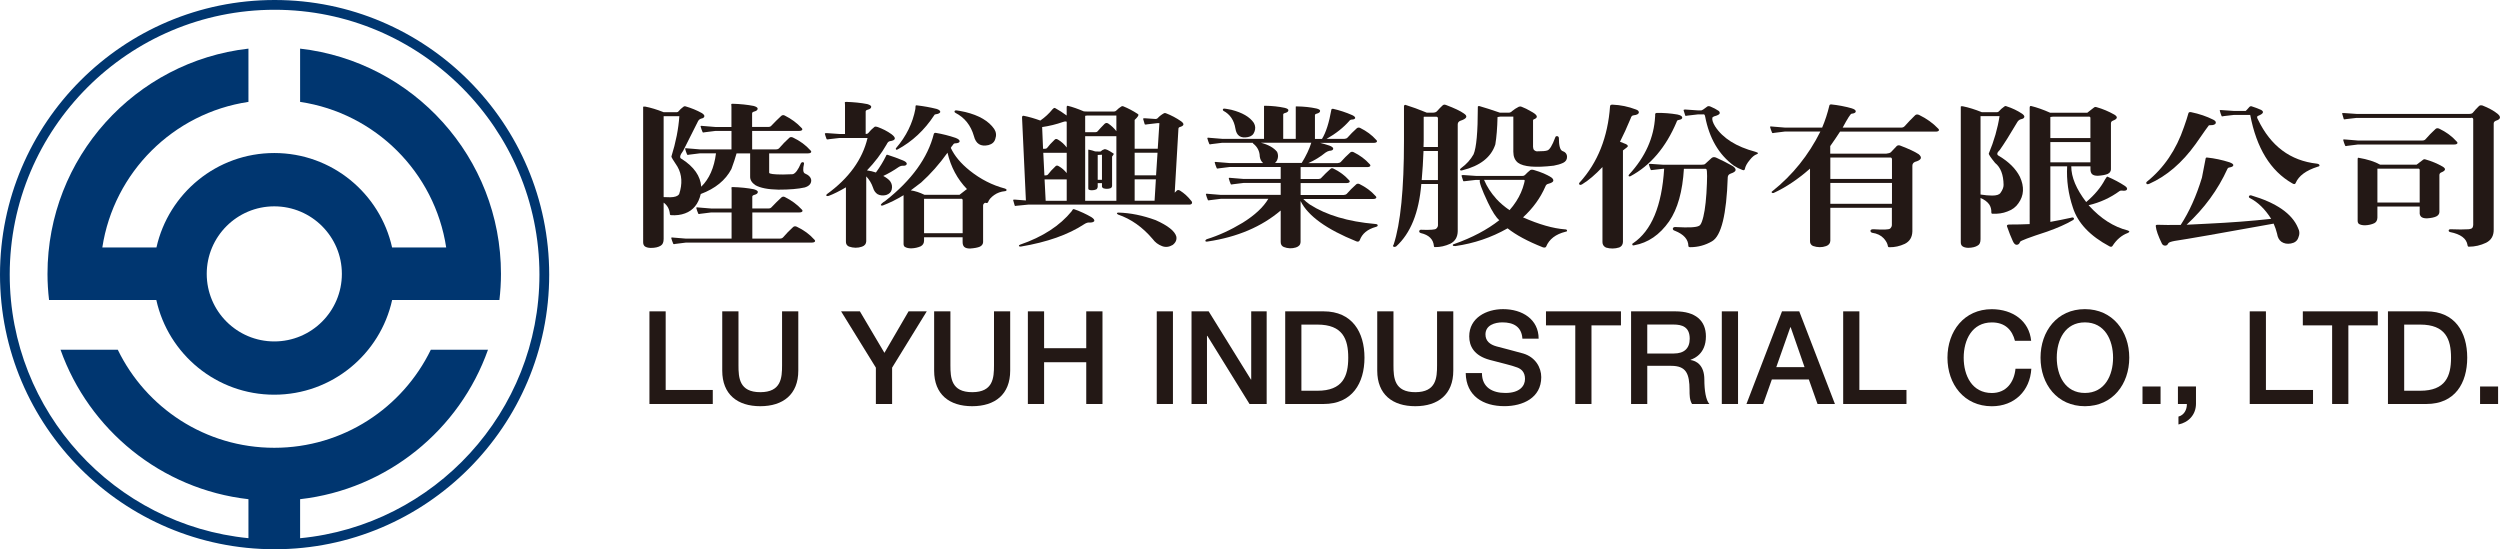 <?xml version="1.0" encoding="UTF-8"?><svg id="_圖層_1" xmlns="http://www.w3.org/2000/svg" viewBox="0 0 575.88 126.51"><defs><style>.cls-1{fill:#003670;}.cls-2{fill:#231815;}</style></defs><g><path class="cls-1" d="M69.13,11.2v12.27c17.32,2.58,31.02,16.23,33.65,33.53h-12.46c-2.78-12.44-13.86-21.75-27.14-21.75s-24.35,9.31-27.14,21.75h-12.47c2.65-17.3,16.34-30.95,33.66-33.53V11.2C31.18,14.16,10.94,36.25,10.94,63.09c0,2.04,.13,4.05,.36,6.02h24.71c2.76,12.48,13.87,21.81,27.16,21.81s24.41-9.34,27.16-21.81h24.71c.23-1.97,.36-3.98,.36-6.02,0-26.84-20.23-48.93-46.28-51.89Zm-5.95,67.45c-8.59,0-15.56-6.97-15.56-15.56s6.97-15.56,15.56-15.56,15.57,6.97,15.57,15.56-6.97,15.56-15.57,15.56Z"/><path class="cls-1" d="M63.26,0C28.37,0,0,28.38,0,63.26s28.37,63.26,63.26,63.26,63.25-28.38,63.25-63.26S98.14,0,63.26,0Zm5.87,123.98v-8.99c20.1-2.28,36.74-15.97,43.28-34.43h-13.17c-6.49,13.37-20.19,22.59-36.06,22.59s-29.57-9.22-36.05-22.59H13.94c6.56,18.46,23.19,32.15,43.29,34.43v8.98C26.4,120.93,2.24,94.87,2.24,63.26,2.24,29.61,29.62,2.25,63.26,2.25s61,27.37,61,61.01c0,31.66-24.25,57.76-55.14,60.72Z"/></g><g><path class="cls-2" d="M149.6,71.72h3.74v18.11h10.85v3.23h-14.59v-21.34Z"/><path class="cls-2" d="M166.37,71.72h3.74v12.43c0,2.87,.18,6.19,5.02,6.19s5.02-3.32,5.02-6.19v-12.43h3.74v13.66c0,5.47-3.5,8.19-8.76,8.19s-8.76-2.72-8.76-8.19v-13.66Z"/><path class="cls-2" d="M201.76,84.69l-8.01-12.97h4.33l5.65,9.56,5.56-9.56h4.19l-7.98,12.97v8.37h-3.74v-8.37Z"/><path class="cls-2" d="M215.19,71.72h3.74v12.43c0,2.87,.18,6.19,5.02,6.19s5.02-3.32,5.02-6.19v-12.43h3.73v13.66c0,5.47-3.49,8.19-8.76,8.19s-8.76-2.72-8.76-8.19v-13.66Z"/><path class="cls-2" d="M236.77,71.72h3.74v8.49h9.71v-8.49h3.74v21.34h-3.74v-9.62h-9.71v9.62h-3.74v-21.34Z"/><path class="cls-2" d="M266.46,71.72h3.73v21.34h-3.73v-21.34Z"/><path class="cls-2" d="M274.47,71.72h3.95l9.74,15.72h.06v-15.72h3.56v21.34h-3.95l-9.71-15.69h-.09v15.69h-3.56v-21.34Z"/><path class="cls-2" d="M296.05,71.72h8.85c6.57,0,9.41,4.78,9.41,10.67s-2.84,10.67-9.41,10.67h-8.85v-21.34Zm3.73,18.29h3.68c5.86,0,7.11-3.35,7.11-7.62s-1.25-7.62-7.11-7.62h-3.68v15.24Z"/><path class="cls-2" d="M317.25,71.72h3.74v12.43c0,2.87,.18,6.19,5.02,6.19s5.02-3.32,5.02-6.19v-12.43h3.74v13.66c0,5.47-3.5,8.19-8.76,8.19s-8.76-2.72-8.76-8.19v-13.66Z"/><path class="cls-2" d="M341.37,85.95c0,3.29,2.42,4.57,5.41,4.57,3.29,0,4.51-1.62,4.51-3.23s-.9-2.3-1.76-2.63c-1.49-.57-3.44-.96-6.37-1.76-3.65-.99-4.72-3.2-4.72-5.41,0-4.27,3.94-6.28,7.8-6.28,4.45,0,8.19,2.36,8.19,6.81h-3.74c-.18-2.75-2.03-3.76-4.6-3.76-1.73,0-3.91,.63-3.91,2.78,0,1.49,1.01,2.33,2.54,2.75,.33,.09,5.05,1.31,6.16,1.64,2.81,.84,4.15,3.23,4.15,5.44,0,4.78-4.24,6.69-8.49,6.69-4.87,0-8.82-2.33-8.91-7.62h3.74Z"/><path class="cls-2" d="M356.11,71.72h17.28v3.23h-6.79v18.11h-3.73v-18.11h-6.75v-3.23Z"/><path class="cls-2" d="M375.72,71.72h10.19c4.67,0,7.05,2.15,7.05,5.77,0,4.09-2.84,5.14-3.53,5.38v.06c1.29,.18,3.17,1.14,3.17,4.51,0,2.48,.35,4.75,1.16,5.62h-4c-.57-.93-.57-2.09-.57-3.14,0-3.92-.81-5.65-4.24-5.65h-5.5v8.79h-3.73v-21.34Zm3.73,9.71h6.13c2.36,0,3.65-1.17,3.65-3.41,0-2.72-1.77-3.26-3.71-3.26h-6.07v6.66Z"/><path class="cls-2" d="M396.62,71.72h3.74v21.34h-3.74v-21.34Z"/><path class="cls-2" d="M410.48,71.72h3.98l8.22,21.34h-4.01l-2-5.65h-8.52l-2,5.65h-3.85l8.19-21.34Zm-1.31,12.85h6.51l-3.19-9.18h-.09l-3.23,9.18Z"/><path class="cls-2" d="M424.57,71.72h3.74v18.11h10.85v3.23h-14.58v-21.34Z"/><path class="cls-2" d="M464.15,78.51c-.63-2.45-2.21-4.24-5.32-4.24-4.57,0-6.49,4.03-6.49,8.13s1.91,8.13,6.49,8.13c3.32,0,5.14-2.48,5.44-5.59h3.65c-.3,5.11-3.91,8.64-9.09,8.64-6.4,0-10.23-5.08-10.23-11.18s3.83-11.18,10.23-11.18c4.81,.03,8.6,2.69,9.05,7.29h-3.73Z"/><path class="cls-2" d="M490.48,82.39c0,6.1-3.83,11.18-10.22,11.18s-10.22-5.08-10.22-11.18,3.83-11.18,10.22-11.18,10.22,5.08,10.22,11.18Zm-16.7,0c0,4.09,1.91,8.13,6.48,8.13s6.49-4.04,6.49-8.13-1.92-8.13-6.49-8.13-6.48,4.03-6.48,8.13Z"/><path class="cls-2" d="M493.53,89.03h4.16v4.03h-4.16v-4.03Z"/><path class="cls-2" d="M501.69,89.03h4.16v4.03c-.03,2.45-1.68,4.24-4.04,4.72v-1.82c1.31-.33,1.97-1.61,1.94-2.9h-2.06v-4.03Z"/><path class="cls-2" d="M518.22,71.72h3.74v18.11h10.85v3.23h-14.58v-21.34Z"/><path class="cls-2" d="M530.46,71.72h17.27v3.23h-6.78v18.11h-3.74v-18.11h-6.75v-3.23Z"/><path class="cls-2" d="M550.07,71.72h8.85c6.58,0,9.41,4.78,9.41,10.67s-2.84,10.67-9.41,10.67h-8.85v-21.34Zm3.74,18.29h3.68c5.86,0,7.11-3.35,7.11-7.62s-1.26-7.62-7.11-7.62h-3.68v15.24Z"/><path class="cls-2" d="M571.29,89.03h4.15v4.03h-4.15v-4.03Z"/></g><g><path class="cls-2" d="M172.81,35.33h-3.14c-.29,1.04-.68,2.24-1.19,3.61-1.36,2.58-3.71,4.5-7.06,5.75-.54,2.29-1.74,3.78-3.62,4.46-.96,.36-2.06,.5-3.27,.41-.14-.02-.22-.11-.22-.27-.11-1.13-.59-2.01-1.44-2.62v8.37c0,.75-.21,1.26-.64,1.53-.54,.36-1.32,.54-2.34,.54-.63-.02-1.08-.15-1.36-.37-.25-.2-.38-.52-.38-.95V24.82c-.03-.16,0-.25,.08-.27,.06-.02,.18-.02,.38,0,1.3,.25,2.72,.68,4.25,1.29h3.1c.17-.02,.3-.1,.38-.24,.26-.32,.61-.65,1.07-.99,.17-.14,.35-.17,.55-.1,1.33,.39,2.57,.9,3.7,1.53,.37,.23,.57,.45,.6,.68,0,.32-.26,.52-.77,.61-.37,.11-.64,.39-.81,.82-2.13,4.2-3.23,6.4-3.32,6.6-.79,1.04-.89,1.67-.3,1.87,2.81,1.81,4.3,3.95,4.47,6.39,1.84-1.79,2.98-4.35,3.4-7.69h-3.7l-2.51,.31c-.28,.09-.44,.06-.47-.1-.17-.39-.31-.79-.42-1.22-.06-.16,.1-.2,.47-.14l2.93,.24h7.27v-4.25h-3.7l-2.51,.31c-.29,.09-.44,.06-.47-.1-.17-.39-.31-.79-.43-1.22-.06-.16,.1-.2,.47-.14l2.93,.24h3.7v-4.63c0-.16-.01-.35-.04-.58,0-.09,.1-.14,.3-.14,1.79,.05,3.42,.22,4.89,.51,.6,.18,.89,.39,.89,.61,0,.32-.27,.54-.81,.68-.34,.09-.5,.25-.47,.48v3.06h3.74c.31,0,.55-.1,.72-.31,.71-.75,1.46-1.5,2.26-2.24,.25-.2,.52-.23,.81-.07,1.53,.77,2.8,1.71,3.83,2.82,.2,.18,.26,.34,.17,.48-.11,.16-.36,.24-.72,.24h-10.8v4.25h5.49c.34,0,.59-.1,.77-.31,.68-.79,1.44-1.58,2.29-2.35,.23-.2,.51-.23,.85-.07,1.62,.77,2.95,1.75,4,2.93,.2,.18,.26,.34,.17,.48-.11,.16-.36,.24-.72,.24h-8.93v4.46c0,.27,1.06,.41,3.19,.41,.74-.02,1.49-.04,2.25-.07,.62-.18,1.25-1.02,1.87-2.52,.11-.18,.27-.26,.47-.24,.17,0,.25,.11,.25,.34-.28,1.2-.24,1.94,.13,2.21,1.02,.43,1.53,1,1.53,1.7-.03,.75-.53,1.27-1.49,1.56-1.48,.34-3.5,.51-6.08,.51-2.38-.05-4.14-.39-5.27-1.02-.85-.57-1.26-1.24-1.23-2.01v-5.34Zm-19.94-8.57v18.64c.51,.02,1.02,.04,1.53,.04,1.05-.02,1.72-.25,2-.68,0-.02,.01-.03,.04-.03,.79-2.38,.67-4.49-.38-6.33-.96-1.43-1.43-2.21-1.4-2.35,1.02-3.26,1.63-6.36,1.83-9.29h-3.62Zm15.65,28.2v-6.02h-4.72l-2.51,.31c-.28,.09-.44,.06-.47-.1-.17-.39-.31-.79-.42-1.22-.06-.16,.1-.2,.47-.14l2.94,.24h4.72v-4.22c0-.16-.01-.35-.04-.58,0-.09,.1-.14,.3-.14,1.79,.05,3.42,.22,4.89,.51,.6,.18,.89,.39,.89,.61,0,.32-.27,.54-.81,.68-.34,.09-.5,.25-.47,.48v2.65h3.74c.31,0,.55-.1,.72-.31,.71-.75,1.46-1.5,2.26-2.24,.25-.2,.52-.23,.81-.07,1.53,.77,2.8,1.71,3.83,2.82,.2,.18,.26,.34,.17,.48-.11,.16-.36,.24-.72,.24h-10.8v6.02h6.34c.34,0,.59-.1,.77-.31,.68-.79,1.44-1.58,2.29-2.35,.23-.2,.51-.23,.85-.07,1.62,.77,2.95,1.75,4,2.93,.2,.18,.26,.34,.17,.48-.11,.16-.35,.24-.72,.24h-28.96l-2.51,.31c-.28,.09-.44,.06-.47-.1-.17-.39-.31-.79-.43-1.22-.06-.16,.1-.2,.47-.14l2.93,.24h10.51Z"/><path class="cls-2" d="M201.76,39.75c.96-1.31,1.74-2.6,2.34-3.84,.06-.23,.19-.31,.38-.24,1.22,.39,2.4,.82,3.53,1.29,.65,.27,.93,.56,.85,.85-.08,.27-.38,.4-.89,.37-.28-.02-.61,.08-.98,.31-1.13,.79-2.31,1.47-3.53,2.04,.71,.39,1.23,.78,1.57,1.19,.43,.59,.55,1.24,.38,1.94-.14,.61-.57,1.03-1.28,1.26-.71,.18-1.36,.13-1.95-.17-.51-.32-.87-.82-1.07-1.5-.34-1-.86-1.87-1.57-2.62v14.97c-.03,.59-.35,1-.98,1.22-.96,.34-1.97,.33-3.02-.03-.48-.23-.71-.62-.68-1.19v-12.45c-1.5,.88-2.82,1.54-3.96,1.97-.28,.07-.47,.06-.55-.03-.03-.16,.01-.28,.13-.37,5.05-3.65,8.17-7.96,9.36-12.93h-6.51l-2.34,.27c-.37,.09-.57,.07-.6-.07-.14-.36-.27-.75-.38-1.16,0-.14,.14-.19,.43-.17l2.89,.2h1.32v-6.67c0-.16-.02-.35-.04-.58,0-.09,.1-.14,.3-.14,1.78,.05,3.41,.22,4.89,.51,.59,.18,.89,.39,.89,.61,0,.32-.27,.54-.81,.68-.34,.09-.5,.25-.47,.48v5.1h.13c.2,0,.36-.07,.47-.2,.39-.5,.86-.96,1.4-1.4,.17-.11,.38-.12,.64-.03,1.25,.43,2.35,1,3.32,1.7,.54,.41,.79,.75,.76,1.02-.06,.29-.44,.49-1.15,.58-.28,.05-.53,.28-.72,.71-1.25,2.18-2.77,4.18-4.55,6.02,.76,.11,1.44,.27,2.04,.48Zm11.1,14.9v.75c0,.61-.25,1.05-.76,1.33-.65,.29-1.38,.45-2.17,.48-.62,0-1.12-.11-1.49-.34-.23-.14-.33-.44-.3-.92v-10.99c-1.59,.98-3.19,1.77-4.8,2.38-.2,.05-.34,.02-.43-.07-.06-.2,.3-.55,1.06-1.02,6.04-4.76,9.75-9.9,11.14-15.41,.08-.18,.23-.26,.42-.24,1.59,.27,3.12,.66,4.59,1.16,.65,.25,.96,.52,.94,.82-.06,.27-.4,.42-1.02,.44-.23,0-.4,.11-.51,.34-.23,.25-.4,.49-.51,.71,.85,1.84,2.31,3.58,4.38,5.24,2.47,1.97,5.16,3.35,8.08,4.12,.25,.07,.38,.18,.38,.34s-.13,.25-.38,.27c-.94,.09-1.76,.39-2.47,.89-.74,.52-1.21,1.07-1.4,1.63-.11,.23-.34,.27-.68,.14-.31,.16-.47,.37-.47,.65v8.44c-.03,.45-.27,.79-.72,1.02-.51,.23-1.28,.37-2.3,.44-.65,0-1.1-.14-1.36-.41-.23-.25-.34-.61-.34-1.09v-1.09h-8.89Zm-2-29.6c.03-.18,.04-.37,.04-.58,0-.16,.1-.23,.3-.2,1.56,.18,3.08,.45,4.55,.82,.57,.18,.85,.42,.85,.71-.11,.27-.44,.44-.98,.51-.2,0-.34,.08-.42,.24-2.24,3.42-5.06,6.05-8.46,7.89-.2,.07-.31,.07-.34,0-.08-.11-.08-.22,0-.31,2.35-2.72,3.84-5.75,4.47-9.08Zm11.78,18.57s.04-.04,.13-.04c-2.24-2.31-3.74-5.11-4.51-8.4-1.9,2.65-3.93,4.94-6.08,6.87-.82,.64-1.62,1.24-2.38,1.8,.99,.14,2.04,.48,3.15,1.02h8.08c.06-.02,.6-.44,1.62-1.26Zm-9.78,10.1h8.89v-7.72c-.11-.2-.27-.27-.47-.2h-8.42v7.93Zm7.23-27.72c-.17-.09-.24-.21-.21-.37,.06-.16,.21-.23,.47-.2,.28,.02,.95,.15,2,.37,3.17,.77,5.4,2.07,6.67,3.91,.45,.7,.54,1.46,.25,2.28-.2,.73-.72,1.2-1.57,1.43-1.79,.41-2.91-.28-3.36-2.08-.71-2.47-2.13-4.25-4.25-5.34Z"/><path class="cls-2" d="M236.32,46.21l-.89-19.12c0-.34,.14-.48,.42-.41,1.16,.23,2.42,.59,3.79,1.09,1.08-.75,2.01-1.61,2.8-2.59,.09-.09,.19-.18,.3-.27,.06-.07,.17-.07,.34,0,.91,.5,1.78,1.07,2.63,1.7v-1.87c0-.27,.09-.4,.26-.37,1.16,.29,2.39,.73,3.7,1.29l.77,.03h6.21c.22-.02,.4-.1,.51-.24,.34-.36,.74-.68,1.19-.95,.11-.07,.25-.07,.43,0,1.1,.45,2.18,1.02,3.23,1.7,.06,.05,.13,.1,.21,.17,.11,.2-.17,.62-.85,1.26v6.63h5.32l.38-5.89h-.47l-2.34,.27c-.37,.09-.57,.07-.59-.07-.11-.36-.23-.75-.34-1.16-.03-.14,.1-.19,.38-.17l2.89,.2h-.55c.31-.02,.53-.1,.64-.24,.4-.43,.86-.79,1.4-1.09,.14-.09,.3-.1,.47-.03,1.25,.48,2.42,1.1,3.53,1.87,.79,.59,.68,1.03-.34,1.33-.2,.05-.3,.2-.3,.48l-.85,14.63c.11-.14,.22-.25,.34-.34,.23-.32,.53-.36,.89-.14,.96,.61,1.8,1.37,2.51,2.28,.25,.25,.32,.48,.21,.68-.08,.18-.3,.27-.64,.27h-37.08l-2.76,.27c-.2,.07-.31,.03-.34-.1-.11-.39-.23-.78-.34-1.19-.03-.11,.1-.16,.38-.14l2.55,.2Zm10.55,2.42c.08-.11,.17-.24,.25-.37,.11-.11,.25-.12,.43-.03,1.33,.48,2.61,1.07,3.83,1.77,.57,.36,.79,.68,.68,.95-.2,.23-.55,.33-1.06,.31-.37-.05-.78,.08-1.23,.37-3.69,2.43-8.56,4.15-14.63,5.17-.25,.02-.4-.03-.42-.17-.03-.11,.06-.2,.25-.27,5.22-1.79,9.18-4.37,11.91-7.72Zm-1.15-14.66v-5.92c-.08-.02-.14-.05-.17-.07-.17-.02-.38,.01-.64,.1-1.62,.57-3.23,.96-4.85,1.19l.21,5h.38c.28,0,.48-.08,.59-.24,.4-.54,.94-1.13,1.62-1.77,.23-.29,.51-.33,.85-.1,.74,.43,1.41,1.03,2,1.8Zm0,5.92v-4.69h-5.4l.26,5.2h.25c.28,0,.48-.08,.6-.24,.4-.54,.93-1.13,1.62-1.77,.22-.29,.51-.33,.85-.1,.68,.39,1.29,.92,1.83,1.6Zm-4.85,6.36h4.85v-4.93h-5.1l.25,4.93Zm14.37-17.83c.74,.5,1.38,1.1,1.92,1.8v-3.61h-6.72l-.47,.07v3.78h2.3c.26,0,.44-.07,.55-.2,.45-.52,.99-1.1,1.62-1.73,.25-.23,.52-.26,.81-.1Zm-5.27,17.83h7.19v-14.87h-7.19v14.87Zm2.89-4.05v.82c-.03,.27-.14,.48-.34,.61-.31,.14-.65,.2-1.02,.2-.28,0-.51-.04-.68-.14-.11-.07-.16-.21-.13-.44v-8.64c-.03-.09,0-.14,.09-.14,.57,.11,1.06,.25,1.49,.41l2.25,.07h-1.28c.11,0,.23-.03,.34-.1,.23-.23,.51-.39,.85-.48,.28-.07,.94,.24,1.95,.92,.03,.05,.08,.08,.17,.1,.03,.11-.1,.34-.38,.68v6.77c-.03,.27-.17,.45-.42,.54-.54,.16-1.06,.16-1.57,0-.26-.14-.37-.32-.34-.54v-.65h-.98Zm0-.78h.98v-5.82h.68l-1.66,.1v5.72Zm4.68,7.99c-.17-.09-.26-.18-.26-.27,.03-.11,.14-.17,.34-.17,2.75,.07,5.61,.65,8.59,1.74,2.84,1.27,4.42,2.53,4.76,3.78,.14,.75-.14,1.4-.85,1.94-.82,.48-1.63,.57-2.42,.27-.91-.34-1.63-.89-2.17-1.63-2.32-2.74-4.99-4.63-7.99-5.65Zm3.83-9.02h4.93l.34-5.2h-5.27v5.2Zm0,5.85h4.59l.3-4.93h-4.89v4.93Z"/><path class="cls-2" d="M299.59,46.32v9.46c-.03,.59-.38,1-1.06,1.22-.94,.29-1.87,.26-2.8-.1-.48-.2-.72-.59-.72-1.16v-7.25c-4.4,3.74-9.99,6.12-16.8,7.14-.28,.07-.47,.03-.55-.1-.03-.16,.08-.31,.34-.44,2.66-.82,5.42-2.07,8.25-3.78,2.81-1.75,4.77-3.58,5.91-5.51h-10.97l-2.51,.31c-.28,.09-.44,.06-.47-.1-.17-.39-.31-.79-.42-1.22-.06-.16,.1-.2,.47-.14l2.93,.24h13.82v-2.75h-8.55l-2.51,.31c-.28,.09-.44,.06-.47-.1-.17-.39-.31-.79-.42-1.23-.06-.16,.1-.2,.47-.14l2.93,.24h8.55v-2.75h-11.78l-2.51,.31c-.28,.09-.44,.06-.47-.1-.17-.39-.31-.79-.43-1.22-.06-.16,.1-.2,.47-.14l2.93,.24h7.74c-.42-.36-.68-.86-.77-1.5-.03-1.2-.51-2.18-1.44-2.93-.11-.07-.17-.15-.17-.24h-7.06l-2.51,.31c-.28,.09-.44,.06-.47-.1-.17-.39-.31-.79-.42-1.22-.06-.16,.1-.2,.47-.14l2.93,.24h9.65v-7.52c-.03-.09,.06-.12,.25-.1,1.62,.02,3.12,.18,4.51,.48,.57,.14,.85,.32,.85,.54,0,.3-.25,.51-.76,.65-.31,.07-.46,.2-.43,.41v5.55h2.89v-7.38c-.03-.09,.06-.12,.25-.1,1.62,.02,3.12,.18,4.51,.48,.57,.14,.85,.32,.85,.54,0,.3-.25,.51-.77,.65-.31,.07-.45,.2-.42,.41v5.41h1.62c.91-1.45,1.63-3.71,2.17-6.77,.06-.14,.19-.19,.38-.17,1.5,.34,2.98,.83,4.42,1.46,.48,.23,.71,.45,.68,.68-.09,.23-.35,.34-.81,.34-.23,.02-.4,.11-.51,.27-1.36,1.56-3.12,2.96-5.27,4.18h4.08c.31-.02,.55-.11,.72-.27,.65-.75,1.38-1.47,2.17-2.18,.23-.18,.48-.2,.77-.07,1.47,.73,2.69,1.63,3.66,2.72,.2,.18,.26,.34,.17,.48-.11,.16-.35,.24-.72,.24h-12.33c.71,.18,1.4,.39,2.08,.61,.65,.23,.96,.49,.93,.78-.06,.27-.35,.42-.89,.44-.25,.05-.55,.18-.89,.41-1.19,.98-2.51,1.78-3.95,2.42h6.76c.31-.02,.55-.11,.72-.27,.65-.75,1.38-1.47,2.17-2.18,.22-.18,.48-.2,.77-.07,1.47,.73,2.69,1.63,3.66,2.72,.2,.18,.25,.34,.17,.48-.11,.16-.35,.24-.72,.24h-15.31v2.75h4.08c.34-.02,.57-.11,.68-.27,.65-.7,1.36-1.39,2.13-2.08,.2-.18,.44-.19,.72-.03,1.39,.68,2.55,1.54,3.49,2.59,.2,.18,.26,.34,.17,.48-.11,.16-.35,.24-.72,.24h-10.55v2.75h9.91c.31-.02,.55-.11,.72-.27,.65-.75,1.37-1.47,2.17-2.18,.23-.18,.48-.2,.77-.07,1.47,.73,2.69,1.63,3.66,2.72,.2,.18,.25,.34,.17,.48-.11,.16-.35,.24-.72,.24h-16.07c.4,.43,.89,.85,1.49,1.26,3.8,2.45,8.82,3.95,15.05,4.49,.37,.02,.57,.11,.59,.27,.06,.18-.08,.32-.42,.41-1.93,.54-3.16,1.56-3.7,3.06-.14,.32-.4,.41-.77,.27-6.86-2.77-11.14-5.85-12.84-9.25Zm-17.77-20.79c-.11-.09-.16-.2-.13-.34,.06-.14,.18-.19,.38-.17,.25,.02,.78,.11,1.57,.27,2.52,.64,4.26,1.64,5.19,3.03,.37,.66,.41,1.34,.13,2.04-.23,.66-.72,1.07-1.49,1.22-1.67,.34-2.64-.32-2.89-1.97-.31-1.91-1.23-3.27-2.76-4.08Zm11.86,12.01h6.17c1.02-1.65,1.76-3.21,2.21-4.66h-11.61c1.73,.45,2.98,1.16,3.74,2.11,.28,.64,.28,1.27,0,1.91-.14,.27-.31,.49-.51,.65Z"/><path class="cls-2" d="M327.4,42.4c-.54,6.58-2.48,11.37-5.82,14.39-.28,.11-.48,.12-.59,.03-.14-.11-.13-.27,.04-.48,1.59-4.83,2.38-12.79,2.38-23.88v-7.99c.03-.23,.14-.33,.34-.31,1.42,.43,3.06,1.03,4.93,1.8h1.28c.48,0,.82-.1,1.02-.31,.51-.57,.95-1.02,1.32-1.36,.2-.2,.47-.24,.81-.1,1.93,.73,3.29,1.37,4.08,1.94,.99,.64,.72,1.2-.81,1.7-.4,.16-.59,.44-.59,.85v24.6c-.03,1.34-.6,2.29-1.7,2.86-1.19,.54-2.35,.8-3.49,.78-.2,.02-.3-.07-.3-.27-.14-1.54-1.15-2.53-3.02-2.96-.31-.11-.42-.28-.34-.51,.06-.23,.3-.31,.72-.24,1.84,.05,2.89-.03,3.15-.24,.28-.25,.43-.52,.43-.82v-9.49h-3.83Zm.09-.92h3.74v-6.7h-3.32c-.08,2.34-.23,4.57-.42,6.7Zm.42-7.62h3.32v-6.63c-.03-.25-.17-.36-.43-.34h-2.72l-.13,.03v5.55c0,.45-.02,.92-.04,1.39Zm19.39,18.74c-.06,0-.09,.01-.09,.03-3.69,2.09-7.67,3.44-11.95,4.05-.37,.02-.57-.03-.6-.17-.06-.14,.06-.24,.34-.31,4.11-1.45,7.57-3.28,10.37-5.48-.74-.61-1.62-1.97-2.63-4.08-1.48-3.13-2.09-4.86-1.83-5.2h-.93l-2.34,.27c-.37,.07-.57,.06-.59-.03-.14-.39-.27-.78-.38-1.19,0-.14,.14-.19,.43-.17l2.89,.2h10.67c.25,.02,.48-.07,.68-.27,.34-.36,.68-.68,1.02-.95,.2-.23,.52-.27,.98-.14,1.7,.5,3.03,1.07,4,1.7,.34,.25,.5,.51,.47,.78-.03,.27-.43,.51-1.19,.71-.31,.07-.52,.27-.64,.61-1.14,2.63-2.85,5-5.15,7.11,3.69,1.63,6.9,2.55,9.66,2.76,.28,0,.44,.08,.47,.24,.06,.18-.06,.28-.34,.31-2.27,.57-3.76,1.71-4.47,3.44-.14,.23-.4,.27-.77,.14-3.48-1.38-6.18-2.84-8.08-4.35Zm-2.34-25.62c-.06,2.54-.23,4.64-.51,6.29-.96,2.95-3.49,4.93-7.57,5.95-.28,.09-.47,.07-.55-.07-.03-.16,.06-.31,.26-.44,1.22-.89,2.17-1.94,2.85-3.16,.65-1.52,.98-5.14,.98-10.85-.03-.2,.08-.29,.34-.27,1.36,.39,2.95,.9,4.76,1.53h2.04c.31-.02,.57-.15,.77-.38,.43-.36,.94-.69,1.53-.99,.23-.09,.44-.09,.64,0,.71,.27,1.42,.62,2.13,1.05,1.47,.77,1.77,1.36,.89,1.77-.28,.07-.41,.2-.38,.41v6.02c.03,.34,.1,.58,.21,.71,.25,.2,.48,.31,.68,.31,1.25,0,2.04-.07,2.38-.2,.54-.14,1.15-1.12,1.83-2.96,.06-.25,.21-.36,.47-.34,.23,.05,.35,.18,.38,.41,0,1.72,.26,2.72,.77,2.99,.74,.25,1.11,.71,1.11,1.39,0,.61-.3,1.07-.89,1.36-.65,.3-1.38,.51-2.17,.65-4.22,.5-6.97,.27-8.25-.68-.71-.57-1.06-1.41-1.06-2.52v-8.1h-2.98l-.64,.1Zm-.3,18.81c.85,.93,1.87,1.8,3.06,2.62,.57-.63,1.07-1.3,1.53-2.01,.85-1.31,1.46-2.7,1.83-4.15,.11-.41,.15-.66,.13-.75-.06-.07-.18-.09-.38-.07h-9.01s.06,.08,.08,.1c.62,1.47,1.54,2.89,2.76,4.25Z"/><path class="cls-2" d="M369.15,38.46c-1.67,1.77-3.23,3.1-4.68,3.98-.31,.18-.53,.2-.64,.07-.14-.18-.11-.35,.08-.51,4.14-4.56,6.46-10.41,6.97-17.55,.03-.25,.23-.36,.59-.34,1.82,.07,3.62,.44,5.4,1.12,.45,.16,.66,.39,.64,.68-.03,.34-.42,.56-1.19,.65-.34,.02-.57,.25-.68,.68-.88,2.11-1.7,3.91-2.47,5.41l1.36,.54c.22,.09,.38,.24,.47,.44,0,.14-.38,.48-1.15,1.02v21.09c-.03,.61-.31,1.03-.85,1.26-1.02,.32-2.04,.33-3.06,.03-.54-.27-.81-.69-.81-1.26v-17.31Zm12.12-11.63v-.51c0-.18,.13-.28,.38-.31,1.62-.02,3.2,.1,4.76,.37,.71,.16,1.07,.39,1.1,.68,.03,.3-.25,.49-.85,.58-.25,.05-.4,.18-.43,.41-2.49,5.9-6.05,10.08-10.67,12.55-.17,.07-.29,.06-.38-.03-.06-.11-.03-.24,.09-.37,3.74-4.06,5.74-8.52,5.99-13.37Zm2.08,12.04h-.21l-2.34,.27c-.34,.07-.52,.06-.55-.03-.17-.39-.31-.79-.42-1.22-.06-.11,.08-.16,.42-.14l2.89,.2h8.76c.48,0,.78-.07,.89-.2,.37-.34,.86-.79,1.49-1.36,.31-.25,.69-.26,1.15-.03,1.28,.59,2.39,1.16,3.36,1.7,.68,.36,1.02,.73,1.02,1.09-.03,.32-.4,.59-1.1,.82-.46,.16-.7,.44-.72,.85-.28,8.59-1.49,13.52-3.62,14.76-1.56,.91-3.23,1.36-5.02,1.36-.29,0-.43-.1-.43-.31-.03-1.5-1.06-2.65-3.11-3.47-.34-.09-.5-.27-.47-.54,.08-.27,.35-.37,.81-.31,2.84,.16,4.56,.07,5.19-.27,.25-.09,.48-.41,.68-.95,.51-1.36,.86-3.55,1.06-6.57,.2-3.42,.2-5.27,0-5.54-.08-.09-.27-.13-.55-.1h-4.64c-.31,5.22-1.44,9.25-3.4,12.11-2.18,3.11-4.86,4.94-8.03,5.51-.26,.07-.4,.03-.43-.1-.09-.16-.03-.28,.17-.38,4.22-2.86,6.61-8.57,7.14-17.15Zm4.89-13.64l2.89,.2h.77c.23-.05,.64-.31,1.23-.78,.23-.23,.52-.26,.89-.1,.71,.3,1.33,.62,1.87,.99,.2,.16,.28,.35,.25,.58-.08,.25-.51,.48-1.28,.68-.25,.09-.4,.22-.42,.37-.08,.45,.13,1.1,.64,1.94,1.76,2.72,4.85,4.67,9.27,5.85,.37,.11,.57,.22,.6,.31,0,.11-.1,.2-.3,.27-.51,.18-1.04,.61-1.57,1.29-.65,.77-1.03,1.47-1.15,2.11-.06,.27-.25,.34-.59,.2-.68-.25-1.33-.58-1.96-.99-3.46-2.56-5.65-6.33-6.59-11.29-.06-.29-.13-.45-.21-.48-.06-.04-.19-.06-.38-.03h-1.06l-2.34,.27c-.37,.09-.57,.09-.6,0-.14-.41-.27-.82-.38-1.22,0-.14,.14-.19,.43-.17Z"/><path class="cls-2" d="M421.62,47.85v7.62c-.03,.59-.35,1-.98,1.22-.96,.34-1.97,.33-3.02-.03-.48-.23-.71-.62-.68-1.19v-16.63c-2.75,2.43-5.54,4.3-8.38,5.61-.2,.05-.34,.02-.42-.07-.08-.14-.04-.25,.13-.34,4.65-3.7,8.33-8.28,11.06-13.74h-8.17l-2.51,.31c-.29,.09-.44,.06-.47-.1-.17-.39-.31-.79-.43-1.22-.06-.16,.1-.2,.47-.14l2.93,.24h8.59c.68-1.59,1.23-3.28,1.66-5.07,.03-.18,.17-.27,.42-.27,1.56,.16,3.12,.45,4.68,.89,.68,.2,1.01,.45,.98,.75-.03,.27-.35,.44-.98,.51-.22,.02-.91,1.09-2.04,3.2h13.44c.37,0,.65-.11,.85-.34,.74-.84,1.55-1.68,2.42-2.52,.23-.2,.52-.23,.89-.07,1.73,.84,3.19,1.88,4.38,3.13,.2,.18,.25,.34,.17,.48-.11,.16-.35,.24-.72,.24h-22.03c-.74,1.14-1.49,2.25-2.26,3.33v1.74h12.93c.48-.05,.82-.15,1.02-.31,.54-.59,.99-1.07,1.36-1.43,.22-.2,.51-.24,.85-.1,1.96,.75,3.36,1.41,4.21,1.97,.91,.77,.62,1.36-.85,1.77-.4,.18-.6,.48-.6,.89v15.1c-.03,1.36-.61,2.32-1.74,2.89-1.16,.54-2.34,.8-3.53,.78-.23,.02-.35-.08-.38-.31-.08-.54-.4-1.12-.94-1.73-.65-.7-1.54-1.13-2.68-1.29-.29-.09-.41-.27-.38-.54,.08-.2,.34-.29,.77-.27,2.15,.14,3.4,.09,3.74-.14,.28-.27,.42-.55,.42-.85v-3.95h-14.2Zm0-6.63h14.2v-4.56c-.03-.27-.17-.4-.42-.38h-13.78v4.93Zm0,5.72h14.2v-4.8h-14.2v4.8Z"/><path class="cls-2" d="M456.22,45.6v9.49c0,.75-.21,1.24-.64,1.46-.51,.34-1.25,.52-2.21,.54-.59-.02-1.03-.15-1.32-.37-.25-.18-.38-.49-.38-.92V24.75c-.03-.16,0-.25,.08-.27,.06-.02,.19-.02,.38,0,1.36,.27,2.82,.73,4.38,1.36h3.57c.17-.02,.31-.1,.42-.24,.28-.34,.68-.69,1.19-1.05,.17-.14,.34-.16,.51-.07,1.33,.43,2.52,1,3.57,1.7,.36,.25,.55,.49,.55,.71-.03,.3-.3,.49-.81,.58-.37,.11-.65,.35-.85,.71-1.64,2.79-2.98,4.91-4,6.36-.71,.66-.77,1.12-.17,1.39,2.27,1.36,3.87,2.96,4.8,4.8,1.05,2.29,.94,4.32-.34,6.09-.57,.86-1.42,1.5-2.55,1.9-1.02,.41-2.18,.58-3.48,.51-.14-.02-.21-.11-.21-.27,.03-.73-.14-1.36-.51-1.9-.45-.61-1.12-1.1-2-1.46Zm4.38-18.85h-4.38v18.06c.99,.16,1.89,.24,2.68,.24,.99,0,1.63-.2,1.91-.61,.49-.68,.72-1.29,.72-1.84-.03-2.36-.68-4.05-1.96-5.07-1.05-1.29-1.53-2.02-1.44-2.18,1.22-2.93,2.04-5.79,2.47-8.61Zm20.5,20.51s.04,.07,.13,.14c2.7,2.97,5.66,4.86,8.89,5.68,.25,.09,.38,.18,.38,.27-.03,.11-.14,.22-.34,.31-1.42,.52-2.61,1.53-3.57,3.03-.14,.18-.36,.2-.64,.07-4.51-2.4-7.33-5.39-8.46-8.95-1.05-3.13-1.49-6.29-1.32-9.49h-3.87v12.79c1.53-.27,3.12-.59,4.76-.95,.31-.11,.52-.09,.64,.07,.12,.18,.03,.35-.25,.51-1.56,.91-3.53,1.78-5.91,2.62-4.12,1.34-6.18,2.12-6.21,2.35-.14,.43-.4,.66-.76,.68-.34,.02-.64-.25-.9-.82-.45-.98-.91-2.12-1.36-3.44-.06-.25,.1-.39,.47-.41,1.64,0,3.23-.03,4.76-.1V24.82c0-.29,.1-.43,.3-.41,1.39,.34,2.86,.86,4.42,1.56h8.55c.06-.02,.59-.44,1.62-1.26,.14-.09,.31-.1,.51-.03,1.45,.41,2.82,.99,4.12,1.73,.85,.52,.72,.99-.38,1.4-.28,.11-.42,.32-.42,.61v10.61c-.03,.45-.27,.79-.72,1.02-.51,.23-1.28,.37-2.3,.44-.65,0-1.11-.14-1.36-.41-.23-.25-.34-.61-.34-1.09v-.68h-4.42c0,2.5,1.15,5.24,3.44,8.23,1.93-1.63,3.38-3.37,4.34-5.2,.11-.18,.22-.35,.34-.51,.08-.14,.18-.17,.3-.1,1.42,.61,2.72,1.3,3.91,2.08,.48,.32,.64,.61,.47,.89-.17,.23-.55,.29-1.15,.2-.17-.02-.34,.01-.51,.1-2.13,1.56-4.51,2.65-7.14,3.27Zm-8.8-20.31v4.86h9.23v-4.73c-.12-.2-.27-.27-.47-.2h-8.21l-.56,.07Zm0,5.78v4.66h9.23v-4.66h-9.23Z"/><path class="cls-2" d="M503.08,29.27c.49-1.36,.82-2.42,1.02-3.16,.06-.25,.27-.34,.64-.27,1.87,.39,3.57,.96,5.11,1.74,.45,.23,.64,.49,.55,.78-.11,.34-.55,.5-1.32,.48-.14,0-.23,.01-.26,.03-.06,.02-1.07,1.46-3.06,4.32-3.12,4.33-6.68,7.38-10.67,9.15-.34,.14-.55,.12-.64-.04-.11-.16-.07-.32,.13-.48,3.88-3.13,6.72-7.31,8.5-12.55Zm20.63,22.25c-12.28,2.22-19.88,3.55-22.79,3.98-.85,.16-1.33,.34-1.44,.54-.17,.36-.4,.54-.68,.54-.37,.02-.64-.14-.81-.48-.85-1.75-1.32-3.07-1.4-3.98-.06-.25,.1-.36,.47-.34,1.19,.05,2.95,.06,5.27,.03,1.98-3.04,3.61-6.67,4.89-10.89,.14-.61,.42-2.08,.85-4.39,.03-.18,.14-.26,.34-.24,1.73,.18,3.45,.55,5.15,1.09,.62,.23,.92,.45,.89,.68-.03,.25-.31,.42-.85,.51-.26,.02-.42,.14-.51,.34-2.19,4.81-5.32,9.09-9.4,12.86,1.42-.09,3.02-.17,4.81-.24,5.27-.25,10.16-.62,14.67-1.12-1.42-2.25-3.06-3.84-4.93-4.8-.2-.11-.25-.25-.17-.41,.06-.16,.21-.23,.47-.2,5.84,1.72,9.44,4.22,10.8,7.48,.4,.75,.42,1.51,.08,2.28-.25,.73-.82,1.17-1.7,1.33-.85,.16-1.59,.02-2.21-.41-.54-.41-.86-1.02-.98-1.84-.2-.82-.47-1.6-.8-2.35Zm-11.95-26.16l2.89,.2h2.64c.06-.02,.36-.34,.89-.95,.11-.11,.26-.16,.42-.14,.74,.23,1.49,.51,2.26,.85,.73,.43,.51,.89-.68,1.36-.23,.07-.3,.25-.21,.54,.03,.09,.09,.2,.17,.34,2.92,6.08,7.44,9.46,13.56,10.14,.37,.05,.57,.17,.59,.37,.06,.16-.08,.27-.42,.34-2.66,.84-4.35,2.09-5.06,3.74-.11,.32-.38,.34-.81,.07-4.99-2.86-8.21-8.11-9.66-15.75h-3.7l-2.34,.27c-.34,.11-.53,.1-.56-.03-.17-.41-.31-.83-.42-1.26,0-.09,.14-.13,.42-.1Z"/><path class="cls-2" d="M539.94,26.04l2.89,.2h26.02c.4-.02,.65-.11,.77-.27,.42-.52,.89-1.03,1.41-1.53,.17-.18,.44-.23,.81-.14,1.44,.57,2.61,1.2,3.48,1.91,.85,.73,.72,1.26-.38,1.6-.34,.14-.51,.35-.51,.65v24.39c.03,1.43-.55,2.45-1.74,3.06-1.28,.61-2.61,.92-4,.92-.17,0-.27-.14-.3-.41-.25-1.5-1.59-2.48-3.99-2.96-.26-.07-.37-.2-.34-.41,.06-.18,.22-.26,.51-.24,1.67,.07,3.02,.07,4.04,0,.51-.05,.82-.17,.93-.37,.08-.11,.14-.32,.17-.61V27.4c-.09-.25-.27-.33-.56-.24h-26.32l-2.34,.27c-.37,.09-.57,.09-.6,0-.14-.43-.27-.86-.38-1.29,0-.09,.14-.12,.42-.1Zm.3,6.09l2.93,.24h14.8c.34,0,.59-.1,.77-.31,.68-.79,1.44-1.58,2.29-2.35,.23-.2,.51-.23,.85-.07,1.61,.77,2.95,1.75,3.99,2.93,.2,.18,.26,.34,.17,.48-.12,.16-.35,.24-.72,.24h-22.15l-2.51,.31c-.29,.09-.44,.06-.47-.1-.17-.39-.31-.79-.42-1.22-.06-.16,.1-.2,.47-.14Zm7.4,15.44v2.59c-.03,.61-.27,1.03-.72,1.26-.62,.29-1.33,.45-2.13,.48-.57,0-1.04-.1-1.4-.31-.23-.18-.33-.49-.3-.92v-14.02c0-.23,.06-.33,.17-.31,2.13,.36,3.8,.9,5.02,1.6h8.38c.08-.05,.61-.44,1.57-1.19,.11-.09,.27-.1,.47-.03,1.44,.41,2.77,.96,3.99,1.67,.79,.48,.68,.92-.34,1.33-.28,.11-.43,.32-.43,.61v8.54c-.03,.43-.27,.76-.72,.99-.48,.23-1.21,.38-2.17,.44-.65,0-1.11-.14-1.36-.41-.22-.25-.33-.59-.29-1.02v-1.29h-9.74Zm0-.92h9.74v-7.59c-.12-.2-.27-.27-.47-.2h-9.27v7.79Z"/></g></svg>